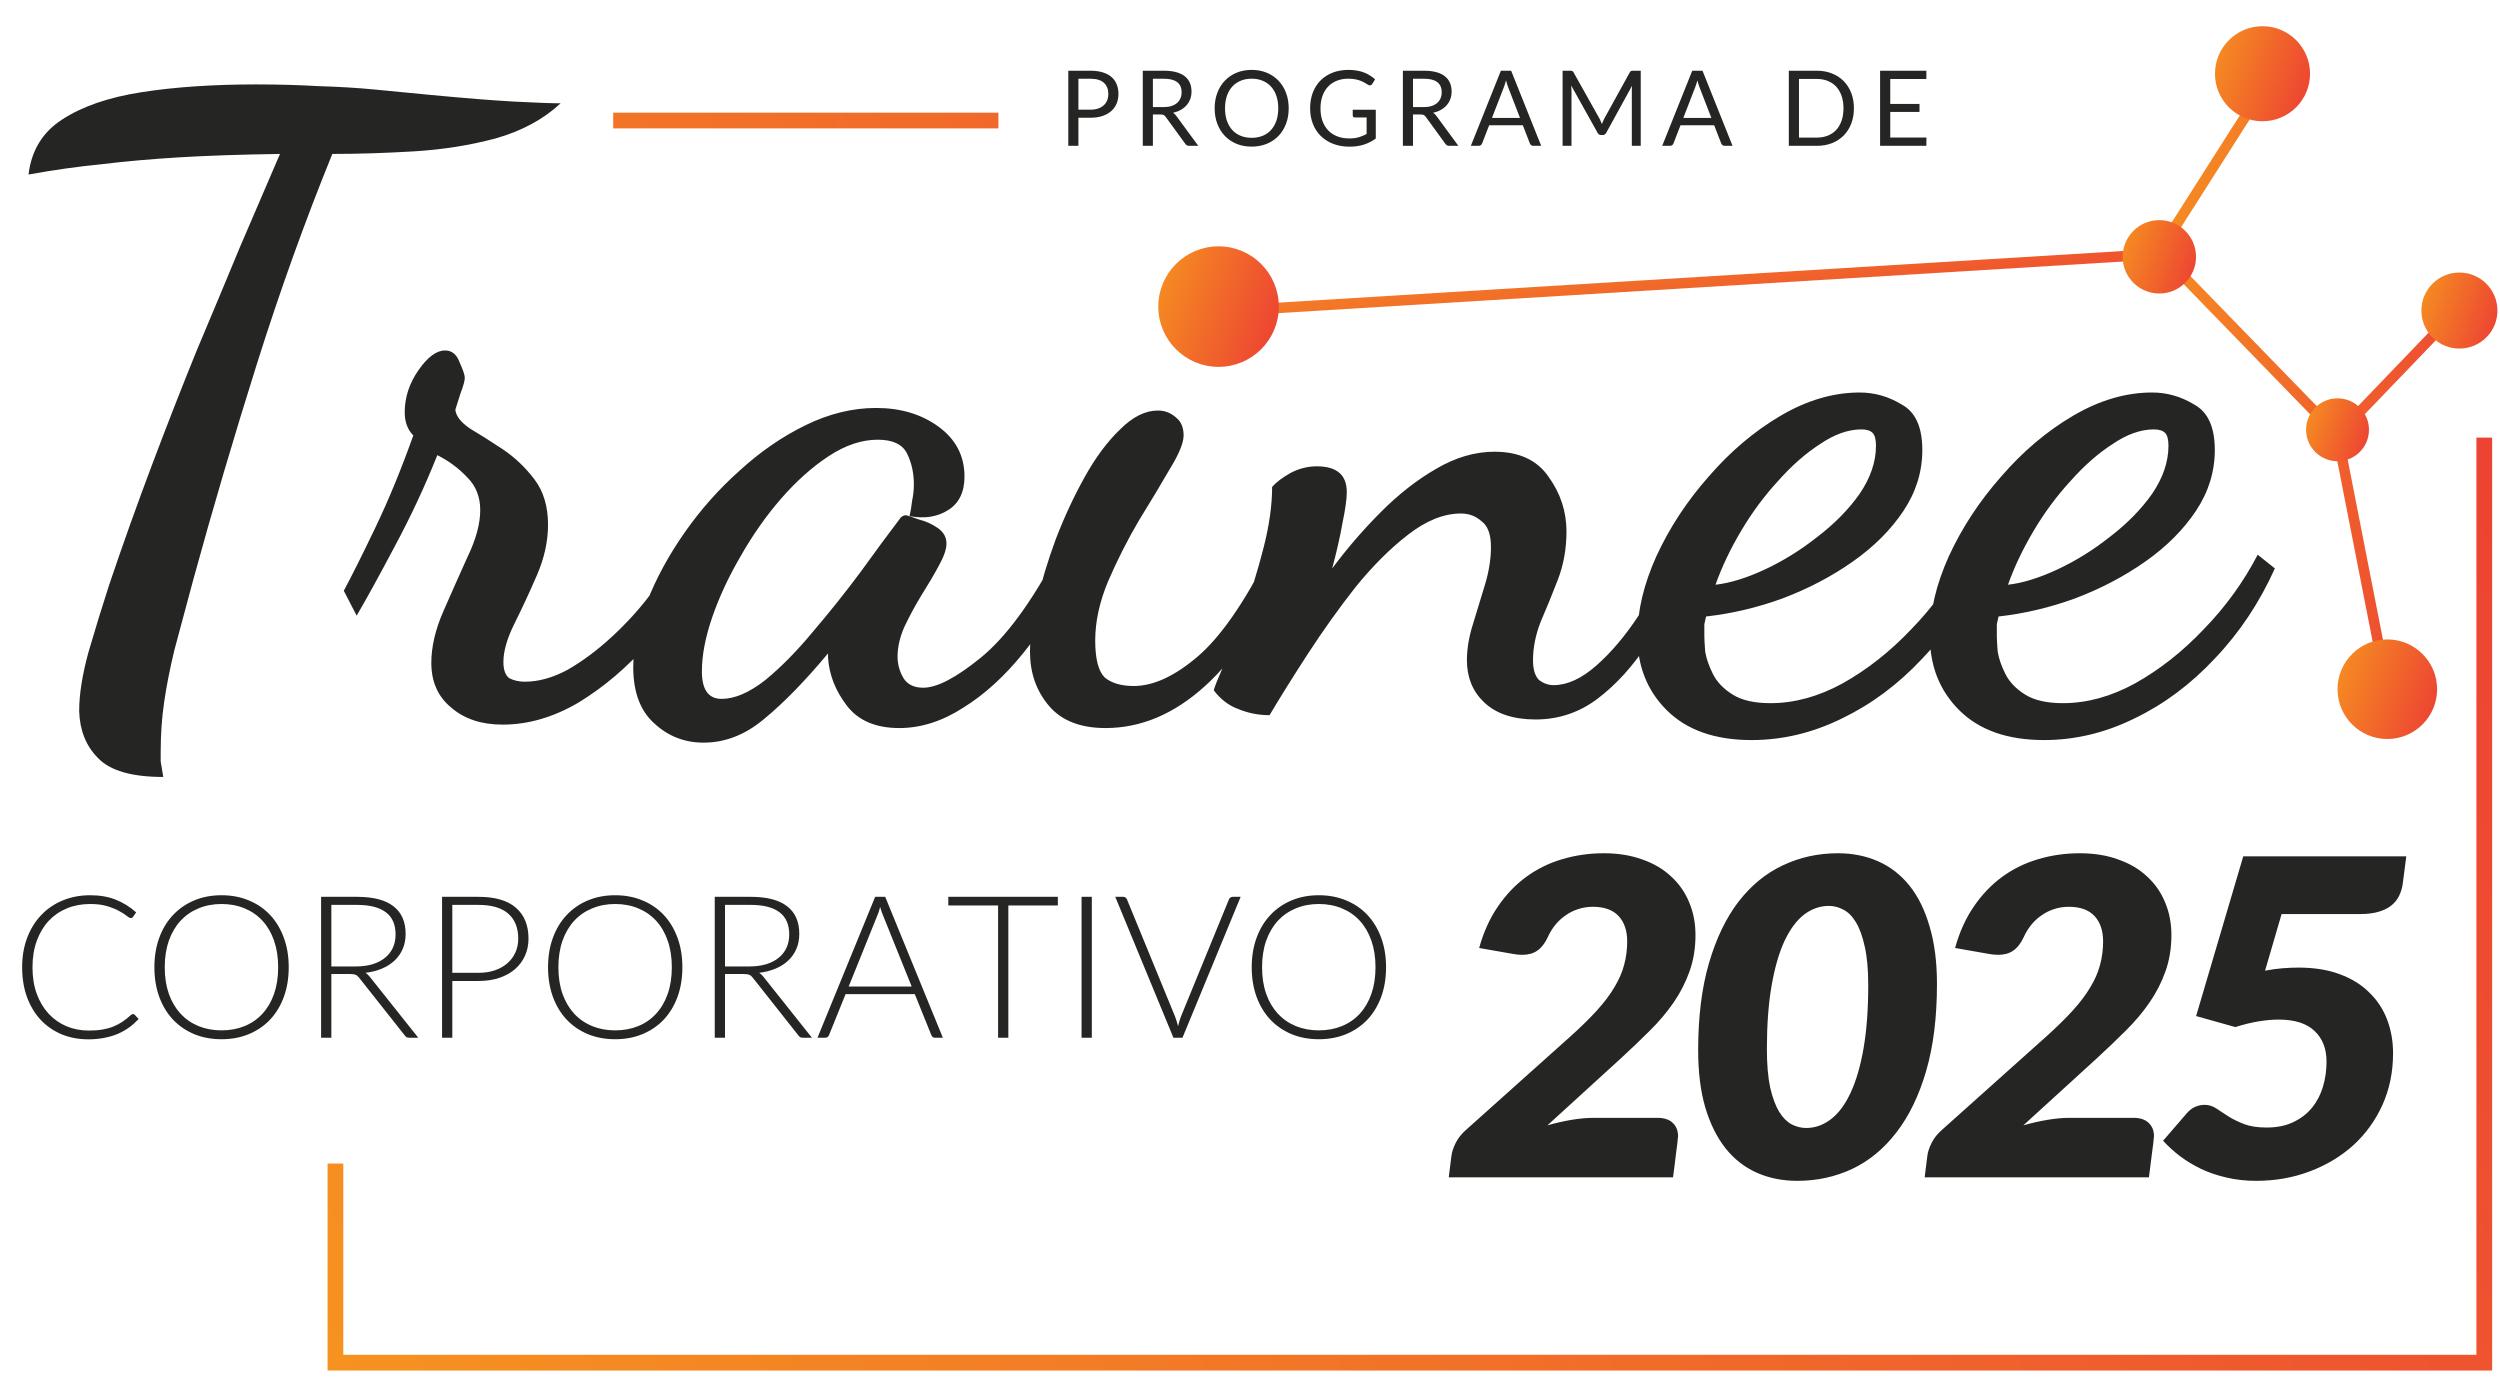 <svg width="477" height="263" viewBox="0 0 477 263" fill="none" xmlns="http://www.w3.org/2000/svg">
<g clip-path="url(#clip0_12291_1656)">
<path d="M455.5 131.5L446 83M433.801 13.766L412 48L446 83M446 83L470.5 57.5" stroke="url(#paint0_linear_12291_1656)" stroke-width="2"/>
<path d="M231.5 59.5L411.5 48.5" stroke="url(#paint1_linear_12291_1656)" stroke-width="2"/>
<path d="M418.763 49C418.763 52.735 415.735 55.763 412 55.763C408.265 55.763 405.237 52.735 405.237 49C405.237 45.265 408.265 42.237 412 42.237C415.735 42.237 418.763 45.265 418.763 49Z" fill="url(#paint2_linear_12291_1656)" stroke="url(#paint3_linear_12291_1656)" stroke-width="0.474"/>
<circle cx="431.686" cy="14.068" r="8.831" fill="url(#paint4_linear_12291_1656)" stroke="url(#paint5_linear_12291_1656)" stroke-width="0.474"/>
<circle cx="455.5" cy="131.5" r="9.263" fill="url(#paint6_linear_12291_1656)" stroke="url(#paint7_linear_12291_1656)" stroke-width="0.474"/>
<path d="M31.151 148.245C25.147 148.245 20.999 147.045 18.707 144.643C16.415 142.351 15.214 139.349 15.105 135.637C15.105 132.472 15.705 128.706 16.906 124.339C18.216 119.864 19.526 115.607 20.836 111.568C23.455 103.818 26.184 96.176 29.023 88.644C31.861 81.112 34.699 73.853 37.537 66.867C40.484 59.881 43.268 53.222 45.888 46.891C48.617 40.56 51.127 34.72 53.42 29.371C45.997 29.48 39.556 29.698 34.098 30.026C28.75 30.353 23.837 30.79 19.362 31.336C14.886 31.773 10.247 32.428 5.444 33.301C5.99 28.716 8.119 25.223 11.83 22.822C15.65 20.311 20.726 18.564 27.058 17.582C33.389 16.599 40.648 16.108 48.835 16.108C53.092 16.108 57.076 16.217 60.788 16.436C64.608 16.545 68.211 16.763 71.595 17.091C75.088 17.418 78.472 17.746 81.746 18.073C88.623 18.728 94.081 19.165 98.12 19.383C102.268 19.601 105.216 19.71 106.962 19.71C103.687 22.767 99.539 25.005 94.518 26.424C89.606 27.734 84.421 28.552 78.963 28.88C73.505 29.207 68.32 29.371 63.408 29.371C58.168 42.252 53.365 55.624 48.999 69.487C44.632 83.35 40.593 97.05 36.882 110.585C35.463 115.825 34.262 120.301 33.28 124.012C32.406 127.614 31.752 130.944 31.315 134C30.878 136.947 30.66 140.113 30.66 143.497C30.66 144.043 30.66 144.643 30.66 145.298C30.769 146.062 30.933 147.045 31.151 148.245ZM95.887 138.257C91.848 138.257 88.573 137.166 86.062 134.982C83.552 132.908 82.296 130.07 82.296 126.468C82.296 123.412 83.061 120.137 84.589 116.644C86.117 113.151 87.645 109.712 89.173 106.328C90.811 102.944 91.629 99.942 91.629 97.323C91.629 94.812 90.811 92.738 89.173 91.1C87.536 89.354 85.626 87.935 83.443 86.843C81.041 92.847 78.312 98.687 75.256 104.363C72.308 109.93 69.907 114.297 68.051 117.462L65.595 112.714C67.123 109.876 69.143 105.837 71.653 100.597C74.164 95.358 76.566 89.518 78.858 83.077C77.766 81.986 77.221 80.512 77.221 78.656C77.221 75.818 78.094 73.144 79.84 70.633C81.587 68.123 83.279 66.867 84.916 66.867C86.226 66.867 87.154 67.631 87.7 69.159C88.355 70.579 88.682 71.561 88.682 72.107C88.682 72.653 88.409 73.635 87.864 75.054C87.427 76.473 87.099 77.51 86.881 78.165C86.99 79.366 87.918 80.567 89.665 81.767C91.52 82.859 93.594 84.169 95.887 85.697C98.179 87.225 100.199 89.136 101.945 91.428C103.692 93.72 104.565 96.613 104.565 100.106C104.565 103.272 103.855 106.492 102.436 109.767C101.017 113.041 99.598 116.098 98.179 118.936C96.76 121.774 96.05 124.23 96.05 126.304C96.05 127.833 96.433 128.87 97.197 129.415C98.07 129.852 99.052 130.07 100.144 130.07C102.764 130.07 105.493 129.306 108.331 127.778C111.169 126.141 113.953 124.067 116.682 121.556C119.411 119.045 121.812 116.425 123.886 113.696C125.96 110.858 127.543 108.293 128.634 106.001L132.564 108.948C130.49 113.642 127.488 118.281 123.559 122.866C119.629 127.341 115.262 131.053 110.459 134C105.656 136.838 100.799 138.257 95.887 138.257ZM134.248 141.696C130.645 141.696 127.534 140.495 124.915 138.093C122.186 135.692 120.821 132.09 120.821 127.287C120.821 123.466 121.694 119.318 123.441 114.843C125.187 110.367 127.589 105.946 130.645 101.58C133.702 97.213 137.195 93.284 141.125 89.791C145.054 86.188 149.257 83.296 153.733 81.112C158.208 78.929 162.684 77.838 167.159 77.838C171.853 77.838 175.837 79.038 179.112 81.44C182.387 83.841 184.024 87.007 184.024 90.937C184.024 93.884 182.987 96.013 180.913 97.323C178.839 98.632 176.383 99.014 173.545 98.469C173.763 97.486 173.927 96.504 174.036 95.521C174.254 94.539 174.364 93.502 174.364 92.41C174.364 90.227 173.927 88.262 173.054 86.516C172.18 84.769 170.325 83.896 167.487 83.896C164.43 83.896 161.319 84.933 158.153 87.007C154.988 89.081 151.931 91.81 148.984 95.194C146.146 98.469 143.581 102.126 141.288 106.164C138.996 110.094 137.195 113.969 135.885 117.79C134.575 121.61 133.92 125.049 133.92 128.105C133.92 131.599 135.175 133.345 137.686 133.345C140.197 133.345 142.98 132.144 146.037 129.743C149.093 127.232 152.15 124.121 155.206 120.41C158.372 116.698 161.374 112.932 164.212 109.112C167.05 105.182 169.506 101.853 171.58 99.124C171.908 98.578 172.344 98.305 172.89 98.305C173.327 98.414 174.145 98.687 175.346 99.124C176.656 99.451 177.857 99.997 178.948 100.761C180.04 101.525 180.586 102.508 180.586 103.708C180.586 104.8 180.094 106.219 179.112 107.966C178.239 109.603 177.147 111.459 175.837 113.533C174.636 115.498 173.545 117.517 172.562 119.591C171.689 121.556 171.253 123.466 171.253 125.322C171.253 126.741 171.635 128.105 172.399 129.415C173.163 130.616 174.418 131.216 176.165 131.216C178.785 131.216 182.441 129.306 187.135 125.486C191.938 121.556 196.796 114.952 201.708 105.673L204.819 108.784C202.199 114.679 199.034 119.918 195.322 124.503C191.72 128.979 187.899 132.472 183.86 134.982C179.822 137.602 175.728 138.912 171.58 138.912C167.105 138.912 163.775 137.493 161.592 134.655C159.409 131.817 158.208 128.76 157.99 125.486C157.99 125.267 157.99 125.104 157.99 124.994C157.99 124.885 157.99 124.776 157.99 124.667C153.623 129.907 149.584 134.055 145.873 137.111C142.271 140.167 138.396 141.696 134.248 141.696ZM210.932 138.912C206.129 138.912 202.527 137.493 200.126 134.655C197.724 131.817 196.523 128.378 196.523 124.339C196.523 121.829 196.96 118.663 197.833 114.843C198.706 111.022 199.907 107.038 201.435 102.89C203.073 98.632 204.929 94.648 207.003 90.937C209.077 87.225 211.314 84.224 213.716 81.931C216.117 79.53 218.519 78.329 220.92 78.329C222.23 78.329 223.376 78.766 224.359 79.639C225.341 80.403 225.833 81.549 225.833 83.077C225.833 84.496 224.959 86.625 223.213 89.463C221.575 92.301 219.61 95.576 217.318 99.287C215.135 102.999 213.17 106.874 211.424 110.913C209.786 114.843 208.967 118.609 208.967 122.211C208.967 125.704 209.568 128.051 210.769 129.252C212.078 130.343 213.934 130.889 216.336 130.889C220.047 130.889 224.086 129.033 228.452 125.322C232.819 121.61 237.349 115.115 242.043 105.837L244.499 108.457C240.678 118.063 235.821 125.54 229.926 130.889C224.031 136.238 217.7 138.912 210.932 138.912ZM230.253 65.066C228.179 65.066 226.269 64.575 224.523 63.592C222.885 62.501 222.067 60.863 222.067 58.68C222.067 56.06 223.486 53.823 226.324 51.967C229.162 50.111 232.109 49.183 235.166 49.183C237.13 49.183 238.768 49.62 240.078 50.493C241.497 51.367 242.206 52.949 242.206 55.242C242.206 57.534 240.951 59.772 238.44 61.955C235.93 64.029 233.201 65.066 230.253 65.066ZM292.988 137.275C288.731 137.275 285.456 136.183 283.164 134C280.981 131.926 279.889 129.252 279.889 125.977C279.889 123.794 280.271 121.501 281.035 119.1C281.8 116.589 282.564 114.078 283.328 111.568C284.092 109.057 284.474 106.656 284.474 104.363C284.474 101.962 283.874 100.324 282.673 99.451C281.581 98.469 280.271 97.978 278.743 97.978C275.468 97.978 272.084 99.342 268.591 102.071C265.207 104.691 261.878 108.02 258.603 112.059C255.438 116.098 252.436 120.301 249.598 124.667C246.76 129.033 244.303 132.963 242.229 136.456C240.155 136.456 238.191 136.074 236.335 135.31C234.479 134.655 232.896 133.454 231.586 131.708C231.696 131.162 232.351 129.524 233.551 126.796C234.643 123.957 235.898 120.628 237.317 116.807C238.736 112.878 239.992 108.784 241.083 104.527C242.175 100.27 242.721 96.395 242.721 92.902C243.485 92.028 244.631 91.155 246.159 90.282C247.797 89.409 249.489 88.972 251.235 88.972C255.056 88.972 256.966 90.609 256.966 93.884C256.966 95.194 256.693 97.159 256.147 99.779C255.711 102.289 255.056 105.182 254.182 108.457C257.02 104.636 260.132 101.034 263.515 97.65C266.899 94.266 270.392 91.537 273.995 89.463C277.706 87.28 281.418 86.188 285.129 86.188C289.823 86.188 293.261 87.771 295.444 90.937C297.737 94.102 298.883 97.595 298.883 101.416C298.883 104.691 298.337 107.747 297.246 110.585C296.154 113.424 295.062 116.098 293.971 118.609C292.988 121.119 292.497 123.575 292.497 125.977C292.497 127.723 292.879 128.979 293.643 129.743C294.517 130.398 295.444 130.725 296.427 130.725C299.047 130.725 301.776 129.47 304.614 126.959C307.452 124.449 310.126 121.283 312.637 117.462C315.257 113.533 317.549 109.603 319.514 105.673L322.298 107.966C320.005 113.314 317.385 118.227 314.438 122.702C311.6 127.068 308.38 130.616 304.778 133.345C301.284 135.965 297.355 137.275 292.988 137.275ZM334.194 141.205C327.208 141.205 321.805 139.294 317.984 135.474C314.273 131.762 312.417 127.068 312.417 121.392C312.417 116.589 313.618 111.513 316.019 106.164C318.53 100.706 321.859 95.631 326.007 90.937C330.155 86.134 334.74 82.259 339.761 79.311C344.783 76.364 349.804 74.89 354.825 74.89C357.663 74.89 360.338 75.654 362.849 77.183C365.468 78.602 366.778 81.495 366.778 85.861C366.778 90.009 365.577 93.884 363.176 97.486C360.774 101.089 357.554 104.309 353.515 107.147C349.477 109.985 345.001 112.332 340.089 114.188C335.286 115.934 330.428 117.08 325.516 117.626C325.407 118.063 325.298 118.554 325.189 119.1C325.189 119.536 325.189 120.301 325.189 121.392C325.189 121.938 325.243 122.92 325.352 124.339C325.571 125.649 326.062 127.068 326.826 128.597C327.59 130.125 328.845 131.435 330.592 132.526C332.339 133.618 334.74 134.164 337.797 134.164C342.381 134.164 346.966 132.908 351.551 130.398C356.244 127.778 360.611 124.339 364.65 120.082C368.798 115.825 372.236 111.077 374.965 105.837L378.24 108.457C375.293 115.006 371.472 120.737 366.778 125.649C362.194 130.562 357.063 134.382 351.387 137.111C345.82 139.84 340.089 141.205 334.194 141.205ZM327.317 111.568C330.155 111.24 333.321 110.258 336.814 108.621C340.307 106.983 343.637 104.909 346.802 102.398C350.077 99.888 352.751 97.159 354.825 94.212C356.899 91.155 357.936 88.099 357.936 85.042C357.936 83.841 357.718 83.023 357.281 82.586C356.845 82.149 356.135 81.931 355.153 81.931C352.642 81.931 350.022 82.859 347.293 84.715C344.564 86.461 341.89 88.808 339.27 91.755C336.65 94.594 334.303 97.759 332.229 101.252C330.155 104.745 328.518 108.184 327.317 111.568ZM390 141.205C383.014 141.205 377.61 139.294 373.79 135.474C370.078 131.762 368.222 127.068 368.222 121.392C368.222 116.589 369.423 111.513 371.825 106.164C374.335 100.706 377.665 95.631 381.813 90.937C385.961 86.134 390.545 82.259 395.567 79.311C400.588 76.364 405.609 74.89 410.631 74.89C413.469 74.89 416.143 75.654 418.654 77.183C421.274 78.602 422.584 81.495 422.584 85.861C422.584 90.009 421.383 93.884 418.981 97.486C416.58 101.089 413.36 104.309 409.321 107.147C405.282 109.985 400.806 112.332 395.894 114.188C391.091 115.934 386.234 117.08 381.322 117.626C381.212 118.063 381.103 118.554 380.994 119.1C380.994 119.536 380.994 120.301 380.994 121.392C380.994 121.938 381.049 122.92 381.158 124.339C381.376 125.649 381.867 127.068 382.631 128.597C383.396 130.125 384.651 131.435 386.397 132.526C388.144 133.618 390.545 134.164 393.602 134.164C398.187 134.164 402.771 132.908 407.356 130.398C412.05 127.778 416.416 124.339 420.455 120.082C424.603 115.825 428.042 111.077 430.771 105.837L434.045 108.457C431.098 115.006 427.278 120.737 422.584 125.649C417.999 130.562 412.869 134.382 407.192 137.111C401.625 139.84 395.894 141.205 390 141.205ZM383.123 111.568C385.961 111.24 389.126 110.258 392.62 108.621C396.113 106.983 399.442 104.909 402.608 102.398C405.882 99.888 408.557 97.159 410.631 94.212C412.705 91.155 413.742 88.099 413.742 85.042C413.742 83.841 413.523 83.023 413.087 82.586C412.65 82.149 411.941 81.931 410.958 81.931C408.448 81.931 405.828 82.859 403.099 84.715C400.37 86.461 397.695 88.808 395.076 91.755C392.456 94.594 390.109 97.759 388.035 101.252C385.961 104.745 384.323 108.184 383.123 111.568Z" fill="#252524"/>
<path d="M208.06 20.924C208.613 20.924 209.1 20.851 209.52 20.704C209.947 20.558 210.303 20.354 210.59 20.094C210.883 19.828 211.103 19.511 211.25 19.144C211.397 18.778 211.47 18.374 211.47 17.934C211.47 17.021 211.187 16.308 210.62 15.794C210.06 15.281 209.207 15.024 208.06 15.024L205.76 15.024L205.76 20.924L208.06 20.924ZM208.06 13.494C208.967 13.494 209.753 13.601 210.42 13.814C211.093 14.021 211.65 14.318 212.09 14.704C212.53 15.091 212.857 15.558 213.07 16.104C213.29 16.651 213.4 17.261 213.4 17.934C213.4 18.601 213.283 19.211 213.05 19.764C212.817 20.318 212.473 20.794 212.02 21.194C211.573 21.594 211.017 21.908 210.35 22.134C209.69 22.354 208.927 22.464 208.06 22.464L205.76 22.464L205.76 27.824L203.83 27.824L203.83 13.494L208.06 13.494ZM222.012 20.434C222.572 20.434 223.065 20.368 223.492 20.234C223.925 20.094 224.285 19.901 224.572 19.654C224.865 19.401 225.085 19.101 225.232 18.754C225.378 18.408 225.452 18.024 225.452 17.604C225.452 16.751 225.172 16.108 224.612 15.674C224.052 15.241 223.212 15.024 222.092 15.024L219.972 15.024L219.972 20.434L222.012 20.434ZM228.632 27.824L226.912 27.824C226.558 27.824 226.298 27.688 226.132 27.414L222.412 22.294C222.298 22.134 222.175 22.021 222.042 21.954C221.915 21.881 221.715 21.844 221.442 21.844L219.972 21.844L219.972 27.824L218.042 27.824L218.042 13.494L222.092 13.494C222.998 13.494 223.782 13.588 224.442 13.774C225.102 13.954 225.645 14.218 226.072 14.564C226.505 14.911 226.825 15.331 227.032 15.824C227.238 16.311 227.342 16.858 227.342 17.464C227.342 17.971 227.262 18.444 227.102 18.884C226.942 19.324 226.708 19.721 226.402 20.074C226.102 20.421 225.732 20.718 225.292 20.964C224.858 21.211 224.365 21.398 223.812 21.524C224.058 21.664 224.272 21.868 224.452 22.134L228.632 27.824ZM245.884 20.664C245.884 21.738 245.714 22.724 245.374 23.624C245.034 24.518 244.554 25.288 243.934 25.934C243.314 26.581 242.567 27.084 241.694 27.444C240.827 27.798 239.867 27.974 238.814 27.974C237.761 27.974 236.801 27.798 235.934 27.444C235.067 27.084 234.324 26.581 233.704 25.934C233.084 25.288 232.604 24.518 232.264 23.624C231.924 22.724 231.754 21.738 231.754 20.664C231.754 19.591 231.924 18.608 232.264 17.714C232.604 16.814 233.084 16.041 233.704 15.394C234.324 14.741 235.067 14.234 235.934 13.874C236.801 13.514 237.761 13.334 238.814 13.334C239.867 13.334 240.827 13.514 241.694 13.874C242.567 14.234 243.314 14.741 243.934 15.394C244.554 16.041 245.034 16.814 245.374 17.714C245.714 18.608 245.884 19.591 245.884 20.664ZM243.894 20.664C243.894 19.784 243.774 18.994 243.534 18.294C243.294 17.594 242.954 17.004 242.514 16.524C242.074 16.038 241.541 15.664 240.914 15.404C240.287 15.144 239.587 15.014 238.814 15.014C238.047 15.014 237.351 15.144 236.724 15.404C236.097 15.664 235.561 16.038 235.114 16.524C234.674 17.004 234.334 17.594 234.094 18.294C233.854 18.994 233.734 19.784 233.734 20.664C233.734 21.544 233.854 22.334 234.094 23.034C234.334 23.728 234.674 24.318 235.114 24.804C235.561 25.284 236.097 25.654 236.724 25.914C237.351 26.168 238.047 26.294 238.814 26.294C239.587 26.294 240.287 26.168 240.914 25.914C241.541 25.654 242.074 25.284 242.514 24.804C242.954 24.318 243.294 23.728 243.534 23.034C243.774 22.334 243.894 21.544 243.894 20.664ZM262.5 20.934L262.5 26.434C261.78 26.954 261.01 27.344 260.19 27.604C259.376 27.858 258.483 27.984 257.51 27.984C256.356 27.984 255.316 27.808 254.39 27.454C253.463 27.094 252.67 26.594 252.01 25.954C251.356 25.308 250.853 24.534 250.5 23.634C250.146 22.734 249.97 21.744 249.97 20.664C249.97 19.571 250.14 18.574 250.48 17.674C250.826 16.774 251.316 16.004 251.95 15.364C252.583 14.718 253.353 14.218 254.26 13.864C255.166 13.511 256.18 13.334 257.3 13.334C257.866 13.334 258.393 13.378 258.88 13.464C259.366 13.544 259.816 13.664 260.23 13.824C260.643 13.978 261.026 14.168 261.38 14.394C261.733 14.614 262.063 14.864 262.37 15.144L261.82 16.024C261.733 16.158 261.62 16.244 261.48 16.284C261.346 16.318 261.196 16.284 261.03 16.184C260.87 16.091 260.686 15.978 260.48 15.844C260.273 15.711 260.02 15.584 259.72 15.464C259.426 15.338 259.076 15.231 258.67 15.144C258.27 15.058 257.793 15.014 257.24 15.014C256.433 15.014 255.703 15.148 255.05 15.414C254.396 15.674 253.84 16.051 253.38 16.544C252.92 17.031 252.566 17.624 252.32 18.324C252.073 19.018 251.95 19.798 251.95 20.664C251.95 21.564 252.076 22.371 252.33 23.084C252.59 23.791 252.956 24.394 253.43 24.894C253.91 25.388 254.49 25.764 255.17 26.024C255.85 26.284 256.613 26.414 257.46 26.414C258.126 26.414 258.716 26.341 259.23 26.194C259.75 26.041 260.256 25.831 260.75 25.564L260.75 22.414L258.52 22.414C258.393 22.414 258.29 22.378 258.21 22.304C258.136 22.231 258.1 22.141 258.1 22.034L258.1 20.934L262.5 20.934ZM271.639 20.434C272.199 20.434 272.692 20.368 273.119 20.234C273.552 20.094 273.912 19.901 274.199 19.654C274.492 19.401 274.712 19.101 274.859 18.754C275.006 18.408 275.079 18.024 275.079 17.604C275.079 16.751 274.799 16.108 274.239 15.674C273.679 15.241 272.839 15.024 271.719 15.024L269.599 15.024L269.599 20.434L271.639 20.434ZM278.259 27.824L276.539 27.824C276.186 27.824 275.926 27.688 275.759 27.414L272.039 22.294C271.926 22.134 271.802 22.021 271.669 21.954C271.542 21.881 271.342 21.844 271.069 21.844L269.599 21.844L269.599 27.824L267.669 27.824L267.669 13.494L271.719 13.494C272.626 13.494 273.409 13.588 274.069 13.774C274.729 13.954 275.272 14.218 275.699 14.564C276.132 14.911 276.452 15.331 276.659 15.824C276.866 16.311 276.969 16.858 276.969 17.464C276.969 17.971 276.889 18.444 276.729 18.884C276.569 19.324 276.336 19.721 276.029 20.074C275.729 20.421 275.359 20.718 274.919 20.964C274.486 21.211 273.992 21.398 273.439 21.524C273.686 21.664 273.899 21.868 274.079 22.134L278.259 27.824ZM290.018 22.504L287.768 16.674C287.701 16.501 287.631 16.301 287.558 16.074C287.485 15.841 287.415 15.594 287.348 15.334C287.208 15.874 287.065 16.324 286.918 16.684L284.668 22.504L290.018 22.504ZM294.058 27.824L292.558 27.824C292.385 27.824 292.245 27.781 292.138 27.694C292.031 27.608 291.951 27.498 291.898 27.364L290.558 23.904L284.128 23.904L282.788 27.364C282.748 27.484 282.671 27.591 282.558 27.684C282.445 27.778 282.305 27.824 282.138 27.824L280.638 27.824L286.368 13.494L288.328 13.494L294.058 27.824ZM313.053 13.494L313.053 27.824L311.353 27.824L311.353 17.294C311.353 17.154 311.357 17.004 311.363 16.844C311.377 16.684 311.39 16.521 311.403 16.354L306.483 25.314C306.33 25.614 306.097 25.764 305.783 25.764L305.503 25.764C305.19 25.764 304.957 25.614 304.803 25.314L299.783 16.314C299.823 16.668 299.843 16.994 299.843 17.294L299.843 27.824L298.143 27.824L298.143 13.494L299.573 13.494C299.747 13.494 299.88 13.511 299.973 13.544C300.067 13.578 300.157 13.671 300.243 13.824L305.193 22.644C305.273 22.804 305.35 22.971 305.423 23.144C305.503 23.318 305.577 23.494 305.643 23.674C305.71 23.494 305.78 23.318 305.853 23.144C305.927 22.964 306.007 22.794 306.093 22.634L310.953 13.824C311.033 13.671 311.12 13.578 311.213 13.544C311.313 13.511 311.45 13.494 311.623 13.494L313.053 13.494ZM326.528 22.504L324.278 16.674C324.211 16.501 324.141 16.301 324.068 16.074C323.994 15.841 323.924 15.594 323.858 15.334C323.718 15.874 323.574 16.324 323.428 16.684L321.178 22.504L326.528 22.504ZM330.568 27.824L329.068 27.824C328.894 27.824 328.754 27.781 328.648 27.694C328.541 27.608 328.461 27.498 328.408 27.364L327.068 23.904L320.638 23.904L319.298 27.364C319.258 27.484 319.181 27.591 319.068 27.684C318.954 27.778 318.814 27.824 318.648 27.824L317.148 27.824L322.878 13.494L324.838 13.494L330.568 27.824ZM353.726 20.664C353.726 21.738 353.556 22.714 353.216 23.594C352.876 24.474 352.396 25.228 351.776 25.854C351.156 26.481 350.409 26.968 349.536 27.314C348.669 27.654 347.709 27.824 346.656 27.824L341.306 27.824L341.306 13.494L346.656 13.494C347.709 13.494 348.669 13.668 349.536 14.014C350.409 14.354 351.156 14.841 351.776 15.474C352.396 16.101 352.876 16.854 353.216 17.734C353.556 18.614 353.726 19.591 353.726 20.664ZM351.736 20.664C351.736 19.784 351.616 18.998 351.376 18.304C351.136 17.611 350.796 17.024 350.356 16.544C349.916 16.064 349.382 15.698 348.756 15.444C348.129 15.191 347.429 15.064 346.656 15.064L343.246 15.064L343.246 26.254L346.656 26.254C347.429 26.254 348.129 26.128 348.756 25.874C349.382 25.621 349.916 25.258 350.356 24.784C350.796 24.304 351.136 23.718 351.376 23.024C351.616 22.331 351.736 21.544 351.736 20.664ZM367.561 26.244L367.551 27.824L358.721 27.824L358.721 13.494L367.551 13.494L367.551 15.074L360.661 15.074L360.661 19.834L366.241 19.834L366.241 21.354L360.661 21.354L360.661 26.244L367.561 26.244Z" fill="#252524"/>
<path d="M190.5 23L117 23M474 83.5C474 105.284 474 260 474 260L64 260L64 222" stroke="url(#paint8_linear_12291_1656)" stroke-width="3"/>
<path d="M25.37 193.478C25.497 193.478 25.604 193.522 25.693 193.611L26.453 194.428C25.896 195.023 25.288 195.562 24.629 196.043C23.983 196.512 23.267 196.917 22.482 197.259C21.709 197.588 20.854 197.842 19.917 198.019C18.992 198.209 17.973 198.304 16.858 198.304C14.996 198.304 13.286 197.981 11.728 197.335C10.183 196.676 8.853 195.752 7.738 194.561C6.623 193.358 5.756 191.907 5.135 190.21C4.527 188.513 4.223 186.625 4.223 184.548C4.223 182.509 4.54 180.647 5.173 178.962C5.806 177.277 6.693 175.833 7.833 174.63C8.973 173.414 10.341 172.477 11.937 171.818C13.533 171.147 15.294 170.811 17.219 170.811C19.056 170.811 20.683 171.096 22.102 171.666C23.521 172.236 24.813 173.04 25.978 174.079L25.389 174.934C25.288 175.086 25.129 175.162 24.914 175.162C24.762 175.162 24.515 175.023 24.173 174.744C23.831 174.465 23.356 174.161 22.748 173.832C22.14 173.49 21.38 173.18 20.468 172.901C19.569 172.622 18.486 172.483 17.219 172.483C15.598 172.483 14.109 172.762 12.754 173.319C11.411 173.876 10.252 174.674 9.277 175.713C8.314 176.752 7.561 178.018 7.016 179.513C6.471 181.008 6.199 182.686 6.199 184.548C6.199 186.448 6.471 188.145 7.016 189.64C7.573 191.135 8.333 192.401 9.296 193.44C10.259 194.466 11.392 195.258 12.697 195.815C14.014 196.36 15.433 196.632 16.953 196.632C17.916 196.632 18.771 196.569 19.518 196.442C20.278 196.315 20.975 196.125 21.608 195.872C22.241 195.619 22.83 195.308 23.375 194.941C23.92 194.574 24.458 194.143 24.99 193.649C25.053 193.598 25.117 193.56 25.18 193.535C25.243 193.497 25.307 193.478 25.37 193.478ZM55.088 184.548C55.088 186.625 54.778 188.513 54.157 190.21C53.537 191.895 52.663 193.339 51.535 194.542C50.408 195.733 49.053 196.657 47.469 197.316C45.899 197.962 44.163 198.285 42.263 198.285C40.363 198.285 38.628 197.962 37.057 197.316C35.487 196.657 34.138 195.733 33.01 194.542C31.883 193.339 31.009 191.895 30.388 190.21C29.768 188.513 29.457 186.625 29.457 184.548C29.457 182.483 29.768 180.609 30.388 178.924C31.009 177.227 31.883 175.783 33.01 174.592C34.138 173.389 35.487 172.458 37.057 171.799C38.628 171.14 40.363 170.811 42.263 170.811C44.163 170.811 45.899 171.14 47.469 171.799C49.053 172.445 50.408 173.37 51.535 174.573C52.663 175.776 53.537 177.227 54.157 178.924C54.778 180.609 55.088 182.483 55.088 184.548ZM53.074 184.548C53.074 182.673 52.815 180.989 52.295 179.494C51.776 177.999 51.041 176.733 50.091 175.694C49.141 174.655 48.001 173.864 46.671 173.319C45.341 172.762 43.872 172.483 42.263 172.483C40.667 172.483 39.204 172.762 37.874 173.319C36.544 173.864 35.398 174.655 34.435 175.694C33.485 176.733 32.744 177.999 32.212 179.494C31.693 180.989 31.433 182.673 31.433 184.548C31.433 186.435 31.693 188.126 32.212 189.621C32.744 191.103 33.485 192.363 34.435 193.402C35.398 194.441 36.544 195.232 37.874 195.777C39.204 196.322 40.667 196.594 42.263 196.594C43.872 196.594 45.341 196.322 46.671 195.777C48.001 195.232 49.141 194.441 50.091 193.402C51.041 192.363 51.776 191.103 52.295 189.621C52.815 188.126 53.074 186.435 53.074 184.548ZM67.876 184.396C69.067 184.396 70.131 184.257 71.068 183.978C72.018 183.687 72.816 183.275 73.462 182.743C74.121 182.211 74.621 181.571 74.963 180.824C75.305 180.077 75.476 179.234 75.476 178.297C75.476 176.384 74.849 174.966 73.595 174.041C72.354 173.116 70.536 172.654 68.142 172.654L63.221 172.654L63.221 184.396L67.876 184.396ZM79.808 198L78.136 198C77.921 198 77.737 197.968 77.585 197.905C77.446 197.829 77.313 197.696 77.186 197.506L68.56 186.6C68.459 186.461 68.351 186.34 68.237 186.239C68.136 186.138 68.015 186.062 67.876 186.011C67.749 185.948 67.591 185.903 67.401 185.878C67.224 185.853 67.002 185.84 66.736 185.84L63.221 185.84L63.221 198L61.264 198L61.264 171.115L68.142 171.115C71.233 171.115 73.544 171.717 75.077 172.92C76.622 174.111 77.395 175.865 77.395 178.183C77.395 179.209 77.218 180.146 76.863 180.995C76.508 181.844 75.995 182.591 75.324 183.237C74.665 183.87 73.861 184.39 72.911 184.795C71.974 185.2 70.916 185.473 69.738 185.612C70.042 185.802 70.314 186.055 70.555 186.372L79.808 198ZM91.3 185.612C92.478 185.612 93.536 185.447 94.473 185.118C95.41 184.789 96.202 184.333 96.848 183.75C97.507 183.167 98.007 182.483 98.349 181.698C98.704 180.9 98.881 180.032 98.881 179.095C98.881 177.03 98.248 175.441 96.981 174.326C95.714 173.211 93.821 172.654 91.3 172.654L86.303 172.654L86.303 185.612L91.3 185.612ZM91.3 171.115C94.454 171.115 96.829 171.805 98.425 173.186C100.034 174.567 100.838 176.536 100.838 179.095C100.838 180.273 100.616 181.356 100.173 182.344C99.73 183.332 99.096 184.187 98.273 184.909C97.45 185.618 96.449 186.176 95.271 186.581C94.093 186.974 92.769 187.17 91.3 187.17L86.303 187.17L86.303 198L84.346 198L84.346 171.115L91.3 171.115ZM130.198 184.548C130.198 186.625 129.887 188.513 129.267 190.21C128.646 191.895 127.772 193.339 126.645 194.542C125.517 195.733 124.162 196.657 122.579 197.316C121.008 197.962 119.273 198.285 117.373 198.285C115.473 198.285 113.737 197.962 112.167 197.316C110.596 196.657 109.247 195.733 108.12 194.542C106.992 193.339 106.118 191.895 105.498 190.21C104.877 188.513 104.567 186.625 104.567 184.548C104.567 182.483 104.877 180.609 105.498 178.924C106.118 177.227 106.992 175.783 108.12 174.592C109.247 173.389 110.596 172.458 112.167 171.799C113.737 171.14 115.473 170.811 117.373 170.811C119.273 170.811 121.008 171.14 122.579 171.799C124.162 172.445 125.517 173.37 126.645 174.573C127.772 175.776 128.646 177.227 129.267 178.924C129.887 180.609 130.198 182.483 130.198 184.548ZM128.184 184.548C128.184 182.673 127.924 180.989 127.405 179.494C126.885 177.999 126.151 176.733 125.201 175.694C124.251 174.655 123.111 173.864 121.781 173.319C120.451 172.762 118.981 172.483 117.373 172.483C115.777 172.483 114.314 172.762 112.984 173.319C111.654 173.864 110.507 174.655 109.545 175.694C108.595 176.733 107.854 177.999 107.322 179.494C106.802 180.989 106.543 182.673 106.543 184.548C106.543 186.435 106.802 188.126 107.322 189.621C107.854 191.103 108.595 192.363 109.545 193.402C110.507 194.441 111.654 195.232 112.984 195.777C114.314 196.322 115.777 196.594 117.373 196.594C118.981 196.594 120.451 196.322 121.781 195.777C123.111 195.232 124.251 194.441 125.201 193.402C126.151 192.363 126.885 191.103 127.405 189.621C127.924 188.126 128.184 186.435 128.184 184.548ZM142.985 184.396C144.176 184.396 145.24 184.257 146.177 183.978C147.127 183.687 147.925 183.275 148.571 182.743C149.23 182.211 149.73 181.571 150.072 180.824C150.414 180.077 150.585 179.234 150.585 178.297C150.585 176.384 149.958 174.966 148.704 174.041C147.463 173.116 145.645 172.654 143.251 172.654L138.33 172.654L138.33 184.396L142.985 184.396ZM154.917 198L153.245 198C153.03 198 152.846 197.968 152.694 197.905C152.555 197.829 152.422 197.696 152.295 197.506L143.669 186.6C143.568 186.461 143.46 186.34 143.346 186.239C143.245 186.138 143.125 186.062 142.985 186.011C142.859 185.948 142.7 185.903 142.51 185.878C142.333 185.853 142.111 185.84 141.845 185.84L138.33 185.84L138.33 198L136.373 198L136.373 171.115L143.251 171.115C146.342 171.115 148.654 171.717 150.186 172.92C151.732 174.111 152.504 175.865 152.504 178.183C152.504 179.209 152.327 180.146 151.972 180.995C151.618 181.844 151.105 182.591 150.433 183.237C149.775 183.87 148.97 184.39 148.02 184.795C147.083 185.2 146.025 185.473 144.847 185.612C145.151 185.802 145.424 186.055 145.664 186.372L154.917 198ZM173.952 188.234L168.48 174.649C168.29 174.206 168.107 173.674 167.929 173.053C167.853 173.357 167.771 173.648 167.682 173.927C167.594 174.193 167.499 174.44 167.397 174.668L161.925 188.234L173.952 188.234ZM179.899 198L178.398 198C178.221 198 178.075 197.956 177.961 197.867C177.847 197.766 177.759 197.639 177.695 197.487L174.541 189.678L161.336 189.678L158.182 197.487C158.132 197.626 158.043 197.747 157.916 197.848C157.79 197.949 157.638 198 157.46 198L155.978 198L166.979 171.115L168.898 171.115L179.899 198ZM201.836 172.768L192.393 172.768L192.393 198L190.436 198L190.436 172.768L180.936 172.768L180.936 171.115L201.836 171.115L201.836 172.768ZM208.319 198L206.362 198L206.362 171.115L208.319 171.115L208.319 198ZM236.714 171.115L225.618 198L223.889 198L212.793 171.115L214.332 171.115C214.509 171.115 214.655 171.166 214.769 171.267C214.883 171.356 214.971 171.476 215.035 171.628L224.193 193.934C224.294 194.213 224.395 194.51 224.497 194.827C224.598 195.144 224.693 195.467 224.782 195.796C224.858 195.467 224.94 195.144 225.029 194.827C225.117 194.51 225.219 194.213 225.333 193.934L234.472 171.628C234.522 171.489 234.611 171.368 234.738 171.267C234.864 171.166 235.016 171.115 235.194 171.115L236.714 171.115ZM264.459 184.548C264.459 186.625 264.149 188.513 263.528 190.21C262.908 191.895 262.034 193.339 260.906 194.542C259.779 195.733 258.424 196.657 256.84 197.316C255.27 197.962 253.534 198.285 251.634 198.285C249.734 198.285 247.999 197.962 246.428 197.316C244.858 196.657 243.509 195.733 242.381 194.542C241.254 193.339 240.38 191.895 239.759 190.21C239.139 188.513 238.828 186.625 238.828 184.548C238.828 182.483 239.139 180.609 239.759 178.924C240.38 177.227 241.254 175.783 242.381 174.592C243.509 173.389 244.858 172.458 246.428 171.799C247.999 171.14 249.734 170.811 251.634 170.811C253.534 170.811 255.27 171.14 256.84 171.799C258.424 172.445 259.779 173.37 260.906 174.573C262.034 175.776 262.908 177.227 263.528 178.924C264.149 180.609 264.459 182.483 264.459 184.548ZM262.445 184.548C262.445 182.673 262.186 180.989 261.666 179.494C261.147 177.999 260.412 176.733 259.462 175.694C258.512 174.655 257.372 173.864 256.042 173.319C254.712 172.762 253.243 172.483 251.634 172.483C250.038 172.483 248.575 172.762 247.245 173.319C245.915 173.864 244.769 174.655 243.806 175.694C242.856 176.733 242.115 177.999 241.583 179.494C241.064 180.989 240.804 182.673 240.804 184.548C240.804 186.435 241.064 188.126 241.583 189.621C242.115 191.103 242.856 192.363 243.806 193.402C244.769 194.441 245.915 195.232 247.245 195.777C248.575 196.322 250.038 196.594 251.634 196.594C253.243 196.594 254.712 196.322 256.042 195.777C257.372 195.232 258.512 194.441 259.462 193.402C260.412 192.363 261.147 191.103 261.666 189.621C262.186 188.126 262.445 186.435 262.445 184.548Z" fill="#252524"/>
<path d="M306.012 162.801C308.73 162.801 311.168 163.194 313.326 163.978C315.512 164.735 317.347 165.814 318.832 167.215C320.345 168.588 321.494 170.227 322.279 172.133C323.092 174.038 323.498 176.126 323.498 178.396C323.498 180.918 323.12 183.23 322.363 185.331C321.634 187.405 320.626 189.381 319.337 191.258C318.048 193.136 316.52 194.943 314.755 196.68C313.018 198.418 311.14 200.211 309.122 202.061L295.251 214.713C296.821 214.265 298.362 213.914 299.875 213.662C301.388 213.41 302.789 213.284 304.078 213.284L316.268 213.284C317.529 213.284 318.496 213.606 319.168 214.251C319.841 214.895 320.177 215.75 320.177 216.815C320.177 216.871 320.163 216.969 320.135 217.109C320.135 217.221 320.107 217.529 320.051 218.034C319.995 218.51 319.897 219.267 319.757 220.303C319.645 221.34 319.463 222.783 319.211 224.633L276.42 224.633L276.925 220.598C277.009 219.841 277.275 219.014 277.723 218.118C278.172 217.193 278.83 216.352 279.699 215.596L299.707 197.689C301.669 195.924 303.336 194.285 304.709 192.771C306.082 191.258 307.189 189.787 308.03 188.358C308.898 186.929 309.515 185.514 309.879 184.112C310.271 182.683 310.468 181.184 310.468 179.615C310.468 177.569 309.921 175.958 308.828 174.781C307.735 173.604 306.096 173.016 303.91 173.016C302.901 173.016 301.949 173.17 301.052 173.478C300.183 173.758 299.385 174.165 298.656 174.697C297.928 175.201 297.283 175.804 296.723 176.504C296.162 177.205 295.7 177.962 295.335 178.774C294.775 179.979 294.102 180.848 293.318 181.38C292.561 181.913 291.608 182.179 290.46 182.179C289.843 182.179 289.255 182.123 288.694 182.011L282.221 180.876C283.062 177.849 284.253 175.215 285.794 172.974C287.335 170.704 289.142 168.812 291.216 167.299C293.29 165.786 295.574 164.665 298.068 163.936C300.59 163.18 303.238 162.801 306.012 162.801ZM350.658 162.801C353.488 162.801 356.067 163.32 358.392 164.357C360.718 165.394 362.708 166.949 364.361 169.022C366.014 171.096 367.289 173.702 368.186 176.841C369.111 179.951 369.573 183.58 369.573 187.727C369.573 194.088 368.887 199.623 367.514 204.331C366.141 209.038 364.249 212.947 361.839 216.058C359.457 219.168 356.641 221.494 353.39 223.036C350.14 224.549 346.651 225.305 342.924 225.305C340.094 225.305 337.516 224.787 335.19 223.75C332.864 222.713 330.874 221.158 329.221 219.084C327.568 216.983 326.279 214.377 325.354 211.266C324.457 208.156 324.009 204.527 324.009 200.379C324.009 194.018 324.695 188.484 326.069 183.776C327.442 179.068 329.319 175.159 331.701 172.049C334.111 168.938 336.927 166.626 340.15 165.113C343.4 163.572 346.903 162.801 350.658 162.801ZM344.605 215.217C346.315 215.217 347.898 214.657 349.355 213.536C350.812 212.415 352.059 210.734 353.096 208.492C354.161 206.222 354.988 203.378 355.576 199.959C356.165 196.54 356.459 192.533 356.459 187.938C356.459 184.967 356.235 182.515 355.786 180.582C355.366 178.648 354.805 177.107 354.105 175.958C353.404 174.809 352.606 174.01 351.709 173.562C350.812 173.086 349.902 172.847 348.977 172.847C347.239 172.847 345.642 173.408 344.185 174.529C342.756 175.65 341.509 177.345 340.444 179.615C339.407 181.885 338.595 184.729 338.006 188.148C337.418 191.566 337.123 195.56 337.123 200.127C337.123 203.098 337.334 205.564 337.754 207.525C338.202 209.459 338.777 211 339.477 212.149C340.178 213.27 340.976 214.068 341.873 214.545C342.77 214.993 343.681 215.217 344.605 215.217ZM396.818 162.801C399.536 162.801 401.974 163.194 404.131 163.978C406.317 164.735 408.153 165.814 409.638 167.215C411.151 168.588 412.3 170.227 413.085 172.133C413.897 174.038 414.304 176.126 414.304 178.396C414.304 180.918 413.925 183.23 413.169 185.331C412.44 187.405 411.431 189.381 410.142 191.258C408.853 193.136 407.326 194.943 405.561 196.68C403.823 198.418 401.946 200.211 399.928 202.061L386.057 214.713C387.626 214.265 389.167 213.914 390.681 213.662C392.194 213.41 393.595 213.284 394.884 213.284L407.074 213.284C408.335 213.284 409.302 213.606 409.974 214.251C410.647 214.895 410.983 215.75 410.983 216.815C410.983 216.871 410.969 216.969 410.941 217.109C410.941 217.221 410.913 217.529 410.857 218.034C410.801 218.51 410.703 219.267 410.563 220.303C410.45 221.34 410.268 222.783 410.016 224.633L367.226 224.633L367.73 220.598C367.814 219.841 368.081 219.014 368.529 218.118C368.977 217.193 369.636 216.352 370.505 215.596L390.513 197.689C392.474 195.924 394.141 194.285 395.515 192.771C396.888 191.258 397.995 189.787 398.835 188.358C399.704 186.929 400.32 185.514 400.685 184.112C401.077 182.683 401.273 181.184 401.273 179.615C401.273 177.569 400.727 175.958 399.634 174.781C398.541 173.604 396.902 173.016 394.716 173.016C393.707 173.016 392.754 173.17 391.858 173.478C390.989 173.758 390.19 174.165 389.462 174.697C388.733 175.201 388.089 175.804 387.528 176.504C386.968 177.205 386.505 177.962 386.141 178.774C385.581 179.979 384.908 180.848 384.123 181.38C383.367 181.913 382.414 182.179 381.265 182.179C380.649 182.179 380.06 182.123 379.5 182.011L373.027 180.876C373.867 177.849 375.058 175.215 376.599 172.974C378.141 170.704 379.948 168.812 382.022 167.299C384.095 165.786 386.379 164.665 388.873 163.936C391.395 163.18 394.043 162.801 396.818 162.801ZM458.445 168.602C458.333 169.443 458.095 170.227 457.731 170.956C457.395 171.657 456.89 172.273 456.218 172.805C455.573 173.31 454.76 173.702 453.78 173.982C452.799 174.263 451.636 174.403 450.291 174.403L435.327 174.403L432.174 185.205C433.323 184.981 434.43 184.827 435.495 184.743C436.56 184.659 437.583 184.617 438.563 184.617C441.562 184.617 444.182 185.037 446.424 185.878C448.694 186.719 450.571 187.881 452.056 189.367C453.569 190.824 454.704 192.547 455.461 194.537C456.218 196.526 456.596 198.67 456.596 200.968C456.596 204.527 455.923 207.805 454.578 210.804C453.233 213.774 451.384 216.338 449.03 218.496C446.676 220.626 443.902 222.293 440.707 223.498C437.541 224.703 434.122 225.305 430.451 225.305C428.461 225.305 426.584 225.095 424.819 224.675C423.081 224.283 421.47 223.736 419.985 223.036C418.528 222.335 417.182 221.522 415.949 220.598C414.744 219.673 413.666 218.692 412.713 217.655L417.252 212.401C417.729 211.841 418.261 211.434 418.85 211.182C419.438 210.93 420.027 210.804 420.615 210.804C421.428 210.804 422.17 211.028 422.843 211.476C423.544 211.925 424.314 212.429 425.155 212.99C425.995 213.522 426.99 214.012 428.139 214.461C429.288 214.909 430.731 215.133 432.469 215.133C434.458 215.133 436.168 214.783 437.597 214.082C439.054 213.382 440.245 212.457 441.17 211.308C442.094 210.159 442.781 208.828 443.229 207.315C443.678 205.802 443.902 204.219 443.902 202.565C443.902 200.099 443.145 198.152 441.632 196.723C440.119 195.265 437.835 194.537 434.78 194.537C433.604 194.537 432.329 194.649 430.955 194.873C429.582 195.097 428.097 195.462 426.5 195.966L419.018 193.864L428.013 163.39L459.118 163.39L458.445 168.602Z" fill="#252524"/>
<circle cx="469.254" cy="59.254" r="7.017" fill="url(#paint9_linear_12291_1656)" stroke="url(#paint10_linear_12291_1656)" stroke-width="0.474"/>
<circle cx="232.5" cy="58.5" r="11.263" fill="url(#paint11_linear_12291_1656)" stroke="url(#paint12_linear_12291_1656)" stroke-width="0.474"/>
<path d="M451.763 82C451.763 85.183 449.183 87.763 446 87.763C442.817 87.763 440.237 85.183 440.237 82C440.237 78.817 442.817 76.237 446 76.237C449.183 76.237 451.763 78.817 451.763 82Z" fill="url(#paint13_linear_12291_1656)" stroke="url(#paint14_linear_12291_1656)" stroke-width="0.474"/>
</g>
<defs>
<linearGradient id="paint0_linear_12291_1656" x1="470.5" y1="131.5" x2="394.041" y2="118.374" gradientUnits="userSpaceOnUse">
<stop stop-color="#EC3D34"/>
<stop offset="1" stop-color="#F69220"/>
</linearGradient>
<linearGradient id="paint1_linear_12291_1656" x1="411.5" y1="59.5" x2="404.153" y2="17.963" gradientUnits="userSpaceOnUse">
<stop stop-color="#EC3D34"/>
<stop offset="1" stop-color="#F69220"/>
</linearGradient>
<linearGradient id="paint2_linear_12291_1656" x1="419" y1="56" x2="402.172" y2="50.186" gradientUnits="userSpaceOnUse">
<stop stop-color="#EC3D34"/>
<stop offset="1" stop-color="#F69220"/>
</linearGradient>
<linearGradient id="paint3_linear_12291_1656" x1="419" y1="56" x2="402.172" y2="50.186" gradientUnits="userSpaceOnUse">
<stop stop-color="#EC3D34"/>
<stop offset="1" stop-color="#F69220"/>
</linearGradient>
<linearGradient id="paint4_linear_12291_1656" x1="440.753" y1="23.135" x2="418.955" y2="15.603" gradientUnits="userSpaceOnUse">
<stop stop-color="#EC3D34"/>
<stop offset="1" stop-color="#F69220"/>
</linearGradient>
<linearGradient id="paint5_linear_12291_1656" x1="440.753" y1="23.135" x2="418.955" y2="15.603" gradientUnits="userSpaceOnUse">
<stop stop-color="#EC3D34"/>
<stop offset="1" stop-color="#F69220"/>
</linearGradient>
<linearGradient id="paint6_linear_12291_1656" x1="465" y1="141" x2="442.162" y2="133.109" gradientUnits="userSpaceOnUse">
<stop stop-color="#EC3D34"/>
<stop offset="1" stop-color="#F69220"/>
</linearGradient>
<linearGradient id="paint7_linear_12291_1656" x1="465" y1="141" x2="442.162" y2="133.109" gradientUnits="userSpaceOnUse">
<stop stop-color="#EC3D34"/>
<stop offset="1" stop-color="#F69220"/>
</linearGradient>
<linearGradient id="paint8_linear_12291_1656" x1="474" y1="19" x2="64" y2="260" gradientUnits="userSpaceOnUse">
<stop stop-color="#EC3D34"/>
<stop offset="1" stop-color="#F69220"/>
</linearGradient>
<linearGradient id="paint9_linear_12291_1656" x1="476.508" y1="66.508" x2="459.069" y2="60.483" gradientUnits="userSpaceOnUse">
<stop stop-color="#EC3D34"/>
<stop offset="1" stop-color="#F69220"/>
</linearGradient>
<linearGradient id="paint10_linear_12291_1656" x1="476.508" y1="66.508" x2="459.069" y2="60.483" gradientUnits="userSpaceOnUse">
<stop stop-color="#EC3D34"/>
<stop offset="1" stop-color="#F69220"/>
</linearGradient>
<linearGradient id="paint11_linear_12291_1656" x1="244" y1="70" x2="216.354" y2="60.448" gradientUnits="userSpaceOnUse">
<stop stop-color="#EC3D34"/>
<stop offset="1" stop-color="#F69220"/>
</linearGradient>
<linearGradient id="paint12_linear_12291_1656" x1="244" y1="70" x2="216.354" y2="60.448" gradientUnits="userSpaceOnUse">
<stop stop-color="#EC3D34"/>
<stop offset="1" stop-color="#F69220"/>
</linearGradient>
<linearGradient id="paint13_linear_12291_1656" x1="452" y1="88" x2="437.576" y2="83.016" gradientUnits="userSpaceOnUse">
<stop stop-color="#EC3D34"/>
<stop offset="1" stop-color="#F69220"/>
</linearGradient>
<linearGradient id="paint14_linear_12291_1656" x1="452" y1="88" x2="437.576" y2="83.016" gradientUnits="userSpaceOnUse">
<stop stop-color="#EC3D34"/>
<stop offset="1" stop-color="#F69220"/>
</linearGradient>
<clipPath id="clip0_12291_1656">
<rect width="477" height="263" fill="white"/>
</clipPath>
</defs>
</svg>
